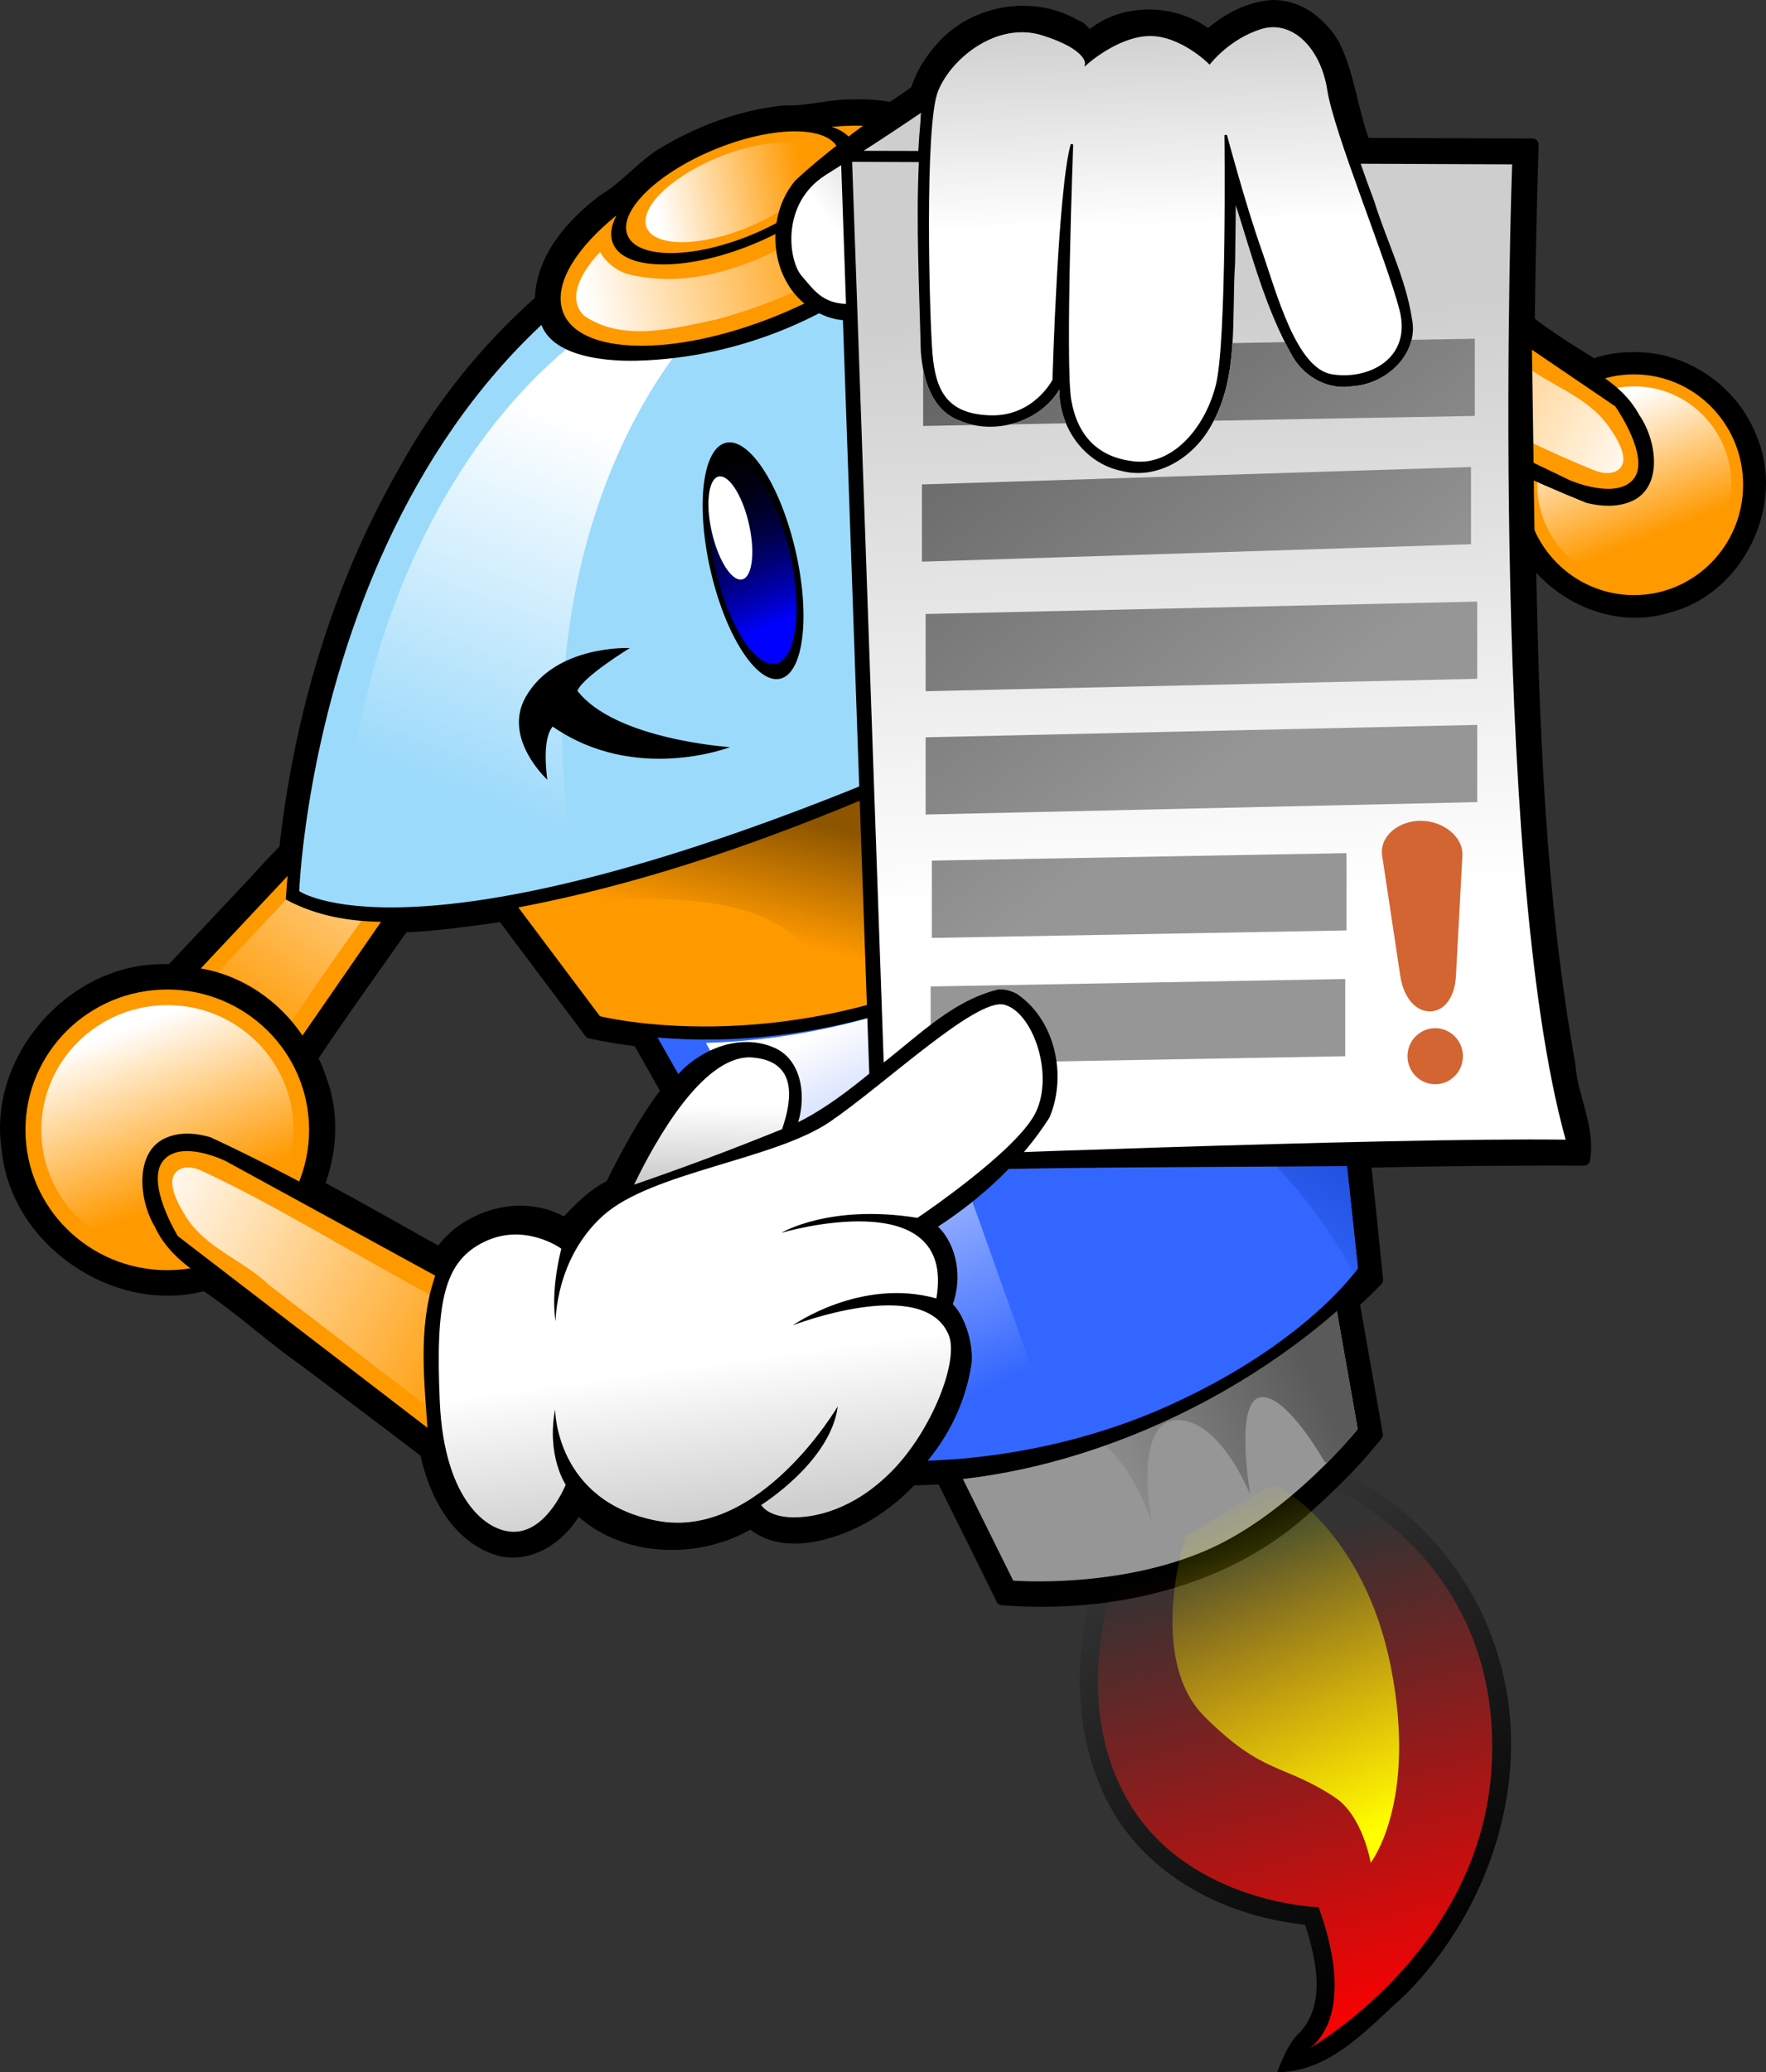 <?xml version="1.0" encoding="UTF-8" standalone="no"?>
<!-- Created with Inkscape (http://www.inkscape.org/) -->

<svg
   xmlns:dc="http://purl.org/dc/elements/1.1/"
   xmlns:cc="http://creativecommons.org/ns#"
   xmlns:rdf="http://www.w3.org/1999/02/22-rdf-syntax-ns#"
   xmlns:svg="http://www.w3.org/2000/svg"
   xmlns="http://www.w3.org/2000/svg"
   xmlns:xlink="http://www.w3.org/1999/xlink"
   xmlns:sodipodi="http://sodipodi.sourceforge.net/DTD/sodipodi-0.dtd"
   xmlns:inkscape="http://www.inkscape.org/namespaces/inkscape"
   width="716.36"
   height="840.235"
   id="svg4989"
   version="1.1"
   inkscape:version="0.48.4 r9939"
   sodipodi:docname="Nouveau document 5">
  <rect width="100%" height="100%" fill="#333333" stroke="none"/>
  <defs
     id="defs4991">
    <linearGradient
       inkscape:collect="always"
       xlink:href="#linearGradient3857"
       id="linearGradient4786"
       gradientUnits="userSpaceOnUse"
       x1="289.555"
       y1="526.778"
       x2="287.066"
       y2="466.307" />
    <linearGradient
       id="linearGradient3857">
      <stop
         style="stop-color:#0000ff;stop-opacity:1;"
         offset="0"
         id="stop3859" />
      <stop
         style="stop-color:#000000;stop-opacity:0;"
         offset="1"
         id="stop3861" />
    </linearGradient>
    <linearGradient
       inkscape:collect="always"
       xlink:href="#linearGradient4268"
       id="linearGradient4513"
       gradientUnits="userSpaceOnUse"
       x1="312.951"
       y1="647.022"
       x2="312.696"
       y2="675.95"
       gradientTransform="translate(-18.366,-106.714)" />
    <linearGradient
       id="linearGradient4268">
      <stop
         style="stop-color:#ffffff;stop-opacity:1;"
         offset="0"
         id="stop4270" />
      <stop
         style="stop-color:#cecece;stop-opacity:1;"
         offset="1"
         id="stop4272" />
    </linearGradient>
    <linearGradient
       inkscape:collect="always"
       xlink:href="#linearGradient4268"
       id="linearGradient4511"
       gradientUnits="userSpaceOnUse"
       x1="304.074"
       y1="752.355"
       x2="312.549"
       y2="815.212"
       gradientTransform="translate(-18.366,-106.714)" />
    <linearGradient
       id="linearGradient4807">
      <stop
         style="stop-color:#ffffff;stop-opacity:1;"
         offset="0"
         id="stop4809" />
      <stop
         style="stop-color:#cecece;stop-opacity:1;"
         offset="1"
         id="stop4811" />
    </linearGradient>
    <linearGradient
       inkscape:collect="always"
       xlink:href="#linearGradient4268"
       id="linearGradient4529"
       x1="534.862"
       y1="566.22"
       x2="524.284"
       y2="324.793"
       gradientUnits="userSpaceOnUse" />
    <linearGradient
       id="linearGradient4814">
      <stop
         style="stop-color:#ffffff;stop-opacity:1;"
         offset="0"
         id="stop4816" />
      <stop
         style="stop-color:#cecece;stop-opacity:1;"
         offset="1"
         id="stop4818" />
    </linearGradient>
    <linearGradient
       inkscape:collect="always"
       xlink:href="#linearGradient4268"
       id="linearGradient4424"
       x1="486.75"
       y1="293.968"
       x2="484.293"
       y2="211.111"
       gradientUnits="userSpaceOnUse" />
    <linearGradient
       id="linearGradient4821">
      <stop
         style="stop-color:#ffffff;stop-opacity:1;"
         offset="0"
         id="stop4823" />
      <stop
         style="stop-color:#cecece;stop-opacity:1;"
         offset="1"
         id="stop4825" />
    </linearGradient>
    <linearGradient
       inkscape:collect="always"
       xlink:href="#linearGradient4268"
       id="linearGradient4445"
       x1="356.926"
       y1="293.409"
       x2="385.601"
       y2="271.691"
       gradientUnits="userSpaceOnUse" />
    <linearGradient
       id="linearGradient4828">
      <stop
         style="stop-color:#ffffff;stop-opacity:1;"
         offset="0"
         id="stop4830" />
      <stop
         style="stop-color:#cecece;stop-opacity:1;"
         offset="1"
         id="stop4832" />
    </linearGradient>
    <linearGradient
       inkscape:collect="always"
       xlink:href="#linearGradient4011"
       id="linearGradient4564"
       gradientUnits="userSpaceOnUse"
       x1="535.395"
       y1="500.814"
       x2="388.909"
       y2="308.885" />
    <linearGradient
       id="linearGradient4011">
      <stop
         style="stop-color:#969696;stop-opacity:1;"
         offset="0"
         id="stop4013" />
      <stop
         style="stop-color:#5a5a5a;stop-opacity:1;"
         offset="1"
         id="stop4015" />
    </linearGradient>
    <linearGradient
       inkscape:collect="always"
       xlink:href="#linearGradient3785"
       id="linearGradient4696"
       gradientUnits="userSpaceOnUse"
       x1="532.612"
       y1="515.019"
       x2="462.277"
       y2="446.076" />
    <linearGradient
       id="linearGradient3785">
      <stop
         style="stop-color:#ff9900;stop-opacity:1;"
         offset="0"
         id="stop3787" />
      <stop
         style="stop-color:#ffffff;stop-opacity:1;"
         offset="1"
         id="stop3789" />
    </linearGradient>
    <linearGradient
       inkscape:collect="always"
       xlink:href="#linearGradient3785"
       id="linearGradient4686"
       gradientUnits="userSpaceOnUse"
       x1="475.323"
       y1="482.375"
       x2="457.716"
       y2="436.655" />
    <linearGradient
       id="linearGradient4843">
      <stop
         style="stop-color:#ff9900;stop-opacity:1;"
         offset="0"
         id="stop4845" />
      <stop
         style="stop-color:#ffffff;stop-opacity:1;"
         offset="1"
         id="stop4847" />
    </linearGradient>
    <linearGradient
       inkscape:collect="always"
       xlink:href="#linearGradient3785"
       id="linearGradient4772"
       gradientUnits="userSpaceOnUse"
       x1="365.113"
       y1="127.823"
       x2="313.374"
       y2="126.449" />
    <linearGradient
       id="linearGradient4850">
      <stop
         style="stop-color:#ff9900;stop-opacity:1;"
         offset="0"
         id="stop4852" />
      <stop
         style="stop-color:#ffffff;stop-opacity:1;"
         offset="1"
         id="stop4854" />
    </linearGradient>
    <linearGradient
       inkscape:collect="always"
       xlink:href="#linearGradient3785"
       id="linearGradient4774"
       gradientUnits="userSpaceOnUse"
       x1="356.41"
       y1="104.417"
       x2="288.221"
       y2="102.453" />
    <linearGradient
       id="linearGradient4857">
      <stop
         style="stop-color:#ff9900;stop-opacity:1;"
         offset="0"
         id="stop4859" />
      <stop
         style="stop-color:#ffffff;stop-opacity:1;"
         offset="1"
         id="stop4861" />
    </linearGradient>
    <linearGradient
       inkscape:collect="always"
       xlink:href="#linearGradient4159"
       id="linearGradient4754"
       gradientUnits="userSpaceOnUse"
       x1="377.173"
       y1="987.524"
       x2="372.083"
       y2="827.166" />
    <linearGradient
       inkscape:collect="always"
       id="linearGradient4159">
      <stop
         style="stop-color:#ff0000;stop-opacity:1;"
         offset="0"
         id="stop4161" />
      <stop
         style="stop-color:#ff0000;stop-opacity:0;"
         offset="1"
         id="stop4163" />
    </linearGradient>
    <linearGradient
       inkscape:collect="always"
       xlink:href="#linearGradient4183"
       id="linearGradient4756"
       gradientUnits="userSpaceOnUse"
       x1="397.666"
       y1="972.902"
       x2="366.45"
       y2="816.83" />
    <linearGradient
       inkscape:collect="always"
       id="linearGradient4183">
      <stop
         style="stop-color:#000000;stop-opacity:1;"
         offset="0"
         id="stop4185" />
      <stop
         style="stop-color:#000000;stop-opacity:0;"
         offset="1"
         id="stop4187" />
    </linearGradient>
    <linearGradient
       inkscape:collect="always"
       xlink:href="#linearGradient4167"
       id="linearGradient4758"
       gradientUnits="userSpaceOnUse"
       gradientTransform="matrix(1.086,0,0,1.086,-34.503,-70.382)"
       x1="402.372"
       y1="915.923"
       x2="384.408"
       y2="806.28" />
    <linearGradient
       inkscape:collect="always"
       id="linearGradient4167">
      <stop
         style="stop-color:#ffff00;stop-opacity:1;"
         offset="0"
         id="stop4169" />
      <stop
         style="stop-color:#ffff00;stop-opacity:0;"
         offset="1"
         id="stop4171" />
    </linearGradient>
    <linearGradient
       inkscape:collect="always"
       xlink:href="#linearGradient3946"
       id="linearGradient4734"
       gradientUnits="userSpaceOnUse"
       gradientTransform="translate(-804.916,-393.529)"
       x1="363.659"
       y1="474.676"
       x2="475.702"
       y2="435.28" />
    <linearGradient
       id="linearGradient3946">
      <stop
         style="stop-color:#9cdafb;stop-opacity:1;"
         offset="0"
         id="stop3948" />
      <stop
         style="stop-color:#1aa9f6;stop-opacity:1;"
         offset="1"
         id="stop3950" />
    </linearGradient>
    <linearGradient
       inkscape:collect="always"
       xlink:href="#linearGradient3966"
       id="linearGradient4736"
       gradientUnits="userSpaceOnUse"
       gradientTransform="translate(-804.916,-393.529)"
       x1="181.865"
       y1="532.227"
       x2="240.018"
       y2="436.263" />
    <linearGradient
       id="linearGradient3966">
      <stop
         style="stop-color:#9cdafb;stop-opacity:1;"
         offset="0"
         id="stop3968" />
      <stop
         style="stop-color:#ffffff;stop-opacity:1;"
         offset="1"
         id="stop3970" />
    </linearGradient>
    <linearGradient
       inkscape:collect="always"
       xlink:href="#linearGradient3933"
       id="linearGradient4738"
       gradientUnits="userSpaceOnUse"
       gradientTransform="translate(-1038.487,-402.101)"
       x1="375.051"
       y1="587.941"
       x2="385.19"
       y2="521.773" />
    <linearGradient
       id="linearGradient3933">
      <stop
         style="stop-color:#ff9900;stop-opacity:1;"
         offset="0"
         id="stop3935" />
      <stop
         style="stop-color:#8d5500;stop-opacity:1;"
         offset="1"
         id="stop3937" />
    </linearGradient>
    <linearGradient
       inkscape:collect="always"
       xlink:href="#linearGradient3914"
       id="linearGradient4740"
       gradientUnits="userSpaceOnUse"
       gradientTransform="matrix(0.989,0.148,-0.148,0.989,-918.403,-421.542)"
       x1="362.79"
       y1="690.608"
       x2="438.367"
       y2="604.745" />
    <linearGradient
       id="linearGradient3914">
      <stop
         style="stop-color:#3366ff;stop-opacity:1;"
         offset="0"
         id="stop3916" />
      <stop
         style="stop-color:#00279c;stop-opacity:1;"
         offset="1"
         id="stop3918" />
    </linearGradient>
    <linearGradient
       inkscape:collect="always"
       xlink:href="#linearGradient3991"
       id="linearGradient4742"
       gradientUnits="userSpaceOnUse"
       gradientTransform="matrix(0.989,0.148,-0.148,0.989,-918.403,-421.542)"
       x1="299.75"
       y1="756.41"
       x2="273.397"
       y2="644.981" />
    <linearGradient
       id="linearGradient3991">
      <stop
         style="stop-color:#3366ff;stop-opacity:1;"
         offset="0"
         id="stop3993" />
      <stop
         style="stop-color:#ffffff;stop-opacity:1;"
         offset="1"
         id="stop3995" />
    </linearGradient>
    <linearGradient
       inkscape:collect="always"
       xlink:href="#linearGradient4011"
       id="linearGradient4744"
       gradientUnits="userSpaceOnUse"
       gradientTransform="matrix(0.989,0.148,-0.148,0.989,-927.323,-384.858)"
       x1="343.071"
       y1="796.065"
       x2="419.027"
       y2="771.065" />
    <linearGradient
       id="linearGradient4896">
      <stop
         style="stop-color:#969696;stop-opacity:1;"
         offset="0"
         id="stop4898" />
      <stop
         style="stop-color:#5a5a5a;stop-opacity:1;"
         offset="1"
         id="stop4900" />
    </linearGradient>
    <linearGradient
       inkscape:collect="always"
       xlink:href="#linearGradient3785"
       id="linearGradient4676"
       gradientUnits="userSpaceOnUse"
       x1="532.612"
       y1="515.019"
       x2="462.277"
       y2="446.076" />
    <linearGradient
       id="linearGradient4903">
      <stop
         style="stop-color:#ff9900;stop-opacity:1;"
         offset="0"
         id="stop4905" />
      <stop
         style="stop-color:#ffffff;stop-opacity:1;"
         offset="1"
         id="stop4907" />
    </linearGradient>
    <linearGradient
       inkscape:collect="always"
       xlink:href="#linearGradient3785"
       id="linearGradient4666"
       gradientUnits="userSpaceOnUse"
       x1="475.323"
       y1="482.375"
       x2="457.716"
       y2="436.655" />
    <linearGradient
       id="linearGradient4910">
      <stop
         style="stop-color:#ff9900;stop-opacity:1;"
         offset="0"
         id="stop4912" />
      <stop
         style="stop-color:#ffffff;stop-opacity:1;"
         offset="1"
         id="stop4914" />
    </linearGradient>
    <linearGradient
       inkscape:collect="always"
       xlink:href="#linearGradient3785"
       id="linearGradient4656"
       gradientUnits="userSpaceOnUse"
       x1="532.612"
       y1="515.019"
       x2="462.277"
       y2="446.076" />
    <linearGradient
       id="linearGradient4917">
      <stop
         style="stop-color:#ff9900;stop-opacity:1;"
         offset="0"
         id="stop4919" />
      <stop
         style="stop-color:#ffffff;stop-opacity:1;"
         offset="1"
         id="stop4921" />
    </linearGradient>
    <linearGradient
       y2="446.076"
       x2="462.277"
       y1="515.019"
       x1="532.612"
       gradientUnits="userSpaceOnUse"
       id="linearGradient4987"
       xlink:href="#linearGradient3785"
       inkscape:collect="always" />
    <linearGradient
       inkscape:collect="always"
       xlink:href="#linearGradient3785"
       id="linearGradient5317"
       gradientUnits="userSpaceOnUse"
       x1="532.612"
       y1="515.019"
       x2="462.277"
       y2="446.076"
       gradientTransform="matrix(0.216,1.42,-1.615,0.223,816.72,-363.251)" />
    <linearGradient
       inkscape:collect="always"
       xlink:href="#linearGradient3785"
       id="linearGradient5325"
       gradientUnits="userSpaceOnUse"
       x1="532.612"
       y1="515.019"
       x2="462.277"
       y2="446.076"
       gradientTransform="matrix(1.549,-0.401,0.361,1.72,-809.222,-18.716)" />
    <linearGradient
       inkscape:collect="always"
       xlink:href="#linearGradient4011"
       id="linearGradient5330"
       gradientUnits="userSpaceOnUse"
       gradientTransform="matrix(1.276,-0.25,0.227,1.405,-169.957,-329.264)"
       x1="343.071"
       y1="796.065"
       x2="419.027"
       y2="771.065" />
    <linearGradient
       inkscape:collect="always"
       xlink:href="#linearGradient3991"
       id="linearGradient5335"
       gradientUnits="userSpaceOnUse"
       gradientTransform="matrix(1.275,-0.257,0.234,1.404,-173.791,-317.963)"
       x1="299.75"
       y1="756.41"
       x2="273.397"
       y2="644.981" />
    <linearGradient
       inkscape:collect="always"
       xlink:href="#linearGradient3914"
       id="linearGradient5338"
       gradientUnits="userSpaceOnUse"
       gradientTransform="matrix(1.275,-0.257,0.234,1.404,-173.791,-317.963)"
       x1="362.79"
       y1="690.608"
       x2="438.367"
       y2="604.745" />
    <linearGradient
       inkscape:collect="always"
       xlink:href="#linearGradient3933"
       id="linearGradient5343"
       gradientUnits="userSpaceOnUse"
       gradientTransform="matrix(1.2,-0.259,0.241,1.287,-149.496,-239.562)"
       x1="298.337"
       y1="620.243"
       x2="313.763"
       y2="585.514" />
    <linearGradient
       inkscape:collect="always"
       xlink:href="#linearGradient3966"
       id="linearGradient5348"
       gradientUnits="userSpaceOnUse"
       gradientTransform="matrix(1.269,-0.29,0.263,1.397,-183.8,-280.139)"
       x1="181.865"
       y1="532.227"
       x2="240.018"
       y2="436.263" />
    <linearGradient
       inkscape:collect="always"
       xlink:href="#linearGradient3946"
       id="linearGradient5351"
       gradientUnits="userSpaceOnUse"
       gradientTransform="matrix(1.269,-0.29,0.263,1.397,-183.8,-280.139)"
       x1="363.659"
       y1="474.676"
       x2="475.702"
       y2="435.28" />
    <linearGradient
       inkscape:collect="always"
       xlink:href="#linearGradient4167"
       id="linearGradient5356"
       gradientUnits="userSpaceOnUse"
       gradientTransform="matrix(1.302,-0.31,0.293,1.335,-226.638,-263.69)"
       x1="402.372"
       y1="915.923"
       x2="384.408"
       y2="806.28" />
    <linearGradient
       inkscape:collect="always"
       xlink:href="#linearGradient4183"
       id="linearGradient5359"
       gradientUnits="userSpaceOnUse"
       x1="397.666"
       y1="972.902"
       x2="366.45"
       y2="816.83"
       gradientTransform="matrix(1.199,-0.286,0.27,1.229,-166.267,-187.013)" />
    <linearGradient
       inkscape:collect="always"
       xlink:href="#linearGradient4159"
       id="linearGradient5362"
       gradientUnits="userSpaceOnUse"
       x1="377.173"
       y1="987.524"
       x2="372.083"
       y2="827.166"
       gradientTransform="matrix(1.199,-0.286,0.27,1.229,-166.267,-187.013)" />
    <linearGradient
       inkscape:collect="always"
       xlink:href="#linearGradient3785"
       id="linearGradient5365"
       gradientUnits="userSpaceOnUse"
       x1="356.41"
       y1="104.417"
       x2="288.221"
       y2="102.453"
       gradientTransform="matrix(1.511,-0.3,0.33,1.505,-224.65,144.704)" />
    <linearGradient
       inkscape:collect="always"
       xlink:href="#linearGradient3785"
       id="linearGradient5375"
       gradientUnits="userSpaceOnUse"
       x1="532.612"
       y1="515.019"
       x2="462.277"
       y2="446.076"
       gradientTransform="matrix(-1.565,0.428,-0.445,-1.655,1597.673,825.704)" />
    <linearGradient
       inkscape:collect="always"
       xlink:href="#linearGradient4011"
       id="linearGradient5382"
       gradientUnits="userSpaceOnUse"
       x1="535.395"
       y1="500.814"
       x2="388.909"
       y2="308.885"
       gradientTransform="translate(-11.978,-110.511)" />
    <linearGradient
       inkscape:collect="always"
       xlink:href="#linearGradient4268"
       id="linearGradient5385"
       gradientUnits="userSpaceOnUse"
       x1="356.926"
       y1="293.409"
       x2="385.601"
       y2="271.691"
       gradientTransform="translate(-11.978,-110.511)" />
    <linearGradient
       inkscape:collect="always"
       xlink:href="#linearGradient4268"
       id="linearGradient5388"
       gradientUnits="userSpaceOnUse"
       x1="486.75"
       y1="293.968"
       x2="484.293"
       y2="211.111"
       gradientTransform="translate(-11.978,-110.511)" />
    <linearGradient
       inkscape:collect="always"
       xlink:href="#linearGradient4268"
       id="linearGradient5391"
       gradientUnits="userSpaceOnUse"
       x1="534.862"
       y1="566.22"
       x2="524.284"
       y2="324.793"
       gradientTransform="translate(-11.978,-110.511)" />
    <linearGradient
       inkscape:collect="always"
       xlink:href="#linearGradient3785"
       id="linearGradient5501"
       gradientUnits="userSpaceOnUse"
       gradientTransform="matrix(0.216,1.42,-1.615,0.223,816.72,-363.251)"
       x1="532.612"
       y1="515.019"
       x2="462.277"
       y2="446.076" />
    <linearGradient
       inkscape:collect="always"
       xlink:href="#linearGradient3785"
       id="linearGradient5505"
       gradientUnits="userSpaceOnUse"
       gradientTransform="matrix(0.216,1.42,-1.615,0.223,816.72,-363.251)"
       x1="532.612"
       y1="515.019"
       x2="462.277"
       y2="446.076" />
    <linearGradient
       inkscape:collect="always"
       xlink:href="#linearGradient3785"
       id="linearGradient5511"
       gradientUnits="userSpaceOnUse"
       x1="475.323"
       y1="482.375"
       x2="457.716"
       y2="436.655" />
    <linearGradient
       inkscape:collect="always"
       xlink:href="#linearGradient3785"
       id="linearGradient5515"
       gradientUnits="userSpaceOnUse"
       x1="475.323"
       y1="482.375"
       x2="457.716"
       y2="436.655"
       gradientTransform="matrix(1.495,0,0,1.479,-631.145,-134.868)" />
    <linearGradient
       inkscape:collect="always"
       xlink:href="#linearGradient3785"
       id="linearGradient5521"
       gradientUnits="userSpaceOnUse"
       gradientTransform="matrix(1.549,-0.401,0.361,1.72,-809.222,-18.716)"
       x1="532.612"
       y1="515.019"
       x2="462.277"
       y2="446.076" />
    <linearGradient
       inkscape:collect="always"
       xlink:href="#linearGradient3785"
       id="linearGradient5525"
       gradientUnits="userSpaceOnUse"
       gradientTransform="matrix(1.549,-0.401,0.361,1.72,-809.222,-18.716)"
       x1="532.612"
       y1="515.019"
       x2="462.277"
       y2="446.076" />
    <linearGradient
       inkscape:collect="always"
       xlink:href="#linearGradient4011"
       id="linearGradient5531"
       gradientUnits="userSpaceOnUse"
       gradientTransform="matrix(1.276,-0.25,0.227,1.405,-169.957,-329.264)"
       x1="343.071"
       y1="796.065"
       x2="419.027"
       y2="771.065" />
    <linearGradient
       inkscape:collect="always"
       xlink:href="#linearGradient4011"
       id="linearGradient5535"
       gradientUnits="userSpaceOnUse"
       gradientTransform="matrix(1.276,-0.25,0.227,1.405,-169.957,-329.264)"
       x1="343.071"
       y1="796.065"
       x2="419.027"
       y2="771.065" />
    <linearGradient
       inkscape:collect="always"
       xlink:href="#linearGradient3914"
       id="linearGradient5541"
       gradientUnits="userSpaceOnUse"
       gradientTransform="matrix(1.275,-0.257,0.234,1.404,-173.791,-317.963)"
       x1="362.79"
       y1="690.608"
       x2="438.367"
       y2="604.745" />
    <linearGradient
       inkscape:collect="always"
       xlink:href="#linearGradient3914"
       id="linearGradient5545"
       gradientUnits="userSpaceOnUse"
       gradientTransform="matrix(1.275,-0.257,0.234,1.404,-173.791,-317.963)"
       x1="362.79"
       y1="690.608"
       x2="438.367"
       y2="604.745" />
    <linearGradient
       inkscape:collect="always"
       xlink:href="#linearGradient3991"
       id="linearGradient5547"
       gradientUnits="userSpaceOnUse"
       gradientTransform="matrix(1.275,-0.257,0.234,1.404,-173.791,-317.963)"
       x1="299.75"
       y1="756.41"
       x2="273.397"
       y2="644.981" />
    <linearGradient
       inkscape:collect="always"
       xlink:href="#linearGradient3991"
       id="linearGradient5551"
       gradientUnits="userSpaceOnUse"
       gradientTransform="matrix(1.275,-0.257,0.234,1.404,-173.791,-317.963)"
       x1="299.75"
       y1="756.41"
       x2="273.397"
       y2="644.981" />
    <linearGradient
       inkscape:collect="always"
       xlink:href="#linearGradient3933"
       id="linearGradient5557"
       gradientUnits="userSpaceOnUse"
       gradientTransform="matrix(1.2,-0.259,0.241,1.287,-149.496,-239.562)"
       x1="375.051"
       y1="587.941"
       x2="385.19"
       y2="521.773" />
    <linearGradient
       inkscape:collect="always"
       xlink:href="#linearGradient3933"
       id="linearGradient5561"
       gradientUnits="userSpaceOnUse"
       gradientTransform="matrix(1.2,-0.259,0.241,1.287,-149.496,-239.562)"
       x1="375.051"
       y1="587.941"
       x2="385.19"
       y2="521.773" />
    <linearGradient
       inkscape:collect="always"
       xlink:href="#linearGradient3946"
       id="linearGradient5567"
       gradientUnits="userSpaceOnUse"
       gradientTransform="matrix(1.269,-0.29,0.263,1.397,-183.8,-280.139)"
       x1="363.659"
       y1="474.676"
       x2="475.702"
       y2="435.28" />
    <linearGradient
       inkscape:collect="always"
       xlink:href="#linearGradient3946"
       id="linearGradient5571"
       gradientUnits="userSpaceOnUse"
       gradientTransform="matrix(1.269,-0.29,0.263,1.397,-183.8,-280.139)"
       x1="363.659"
       y1="474.676"
       x2="475.702"
       y2="435.28" />
    <linearGradient
       inkscape:collect="always"
       xlink:href="#linearGradient3966"
       id="linearGradient5573"
       gradientUnits="userSpaceOnUse"
       gradientTransform="matrix(1.269,-0.29,0.263,1.397,-183.8,-280.139)"
       x1="181.865"
       y1="532.227"
       x2="240.018"
       y2="436.263" />
    <linearGradient
       inkscape:collect="always"
       xlink:href="#linearGradient3966"
       id="linearGradient5577"
       gradientUnits="userSpaceOnUse"
       gradientTransform="matrix(1.269,-0.29,0.263,1.397,-183.8,-280.139)"
       x1="181.865"
       y1="532.227"
       x2="240.018"
       y2="436.263" />
    <linearGradient
       inkscape:collect="always"
       xlink:href="#linearGradient3785"
       id="linearGradient5585"
       gradientUnits="userSpaceOnUse"
       x1="365.113"
       y1="127.823"
       x2="313.374"
       y2="126.449" />
    <linearGradient
       inkscape:collect="always"
       xlink:href="#linearGradient3785"
       id="linearGradient5589"
       gradientUnits="userSpaceOnUse"
       x1="365.113"
       y1="127.823"
       x2="313.374"
       y2="126.449"
       gradientTransform="matrix(1.114,-0.417,0.262,1.196,-107.604,159.635)" />
    <linearGradient
       inkscape:collect="always"
       xlink:href="#linearGradient3785"
       id="linearGradient5591"
       gradientUnits="userSpaceOnUse"
       gradientTransform="matrix(1.511,-0.3,0.33,1.505,-224.65,144.704)"
       x1="356.41"
       y1="104.417"
       x2="288.221"
       y2="102.453" />
    <linearGradient
       inkscape:collect="always"
       xlink:href="#linearGradient3785"
       id="linearGradient5595"
       gradientUnits="userSpaceOnUse"
       gradientTransform="matrix(1.511,-0.3,0.33,1.505,-224.65,144.704)"
       x1="356.41"
       y1="104.417"
       x2="288.221"
       y2="102.453" />
    <linearGradient
       inkscape:collect="always"
       xlink:href="#linearGradient3785"
       id="linearGradient5601"
       gradientUnits="userSpaceOnUse"
       x1="475.323"
       y1="482.375"
       x2="457.716"
       y2="436.655" />
    <linearGradient
       inkscape:collect="always"
       xlink:href="#linearGradient3785"
       id="linearGradient5605"
       gradientUnits="userSpaceOnUse"
       x1="475.323"
       y1="482.375"
       x2="457.716"
       y2="436.655"
       gradientTransform="matrix(1.151,0,0,1.163,126.461,-250.241)" />
    <linearGradient
       inkscape:collect="always"
       xlink:href="#linearGradient3785"
       id="linearGradient5611"
       gradientUnits="userSpaceOnUse"
       gradientTransform="matrix(-1.565,0.428,-0.445,-1.655,1597.673,825.704)"
       x1="532.612"
       y1="515.019"
       x2="462.277"
       y2="446.076" />
    <linearGradient
       inkscape:collect="always"
       xlink:href="#linearGradient3785"
       id="linearGradient5615"
       gradientUnits="userSpaceOnUse"
       gradientTransform="matrix(-1.565,0.428,-0.445,-1.655,1597.673,825.704)"
       x1="532.612"
       y1="515.019"
       x2="462.277"
       y2="446.076" />
    <linearGradient
       inkscape:collect="always"
       xlink:href="#linearGradient4268"
       id="linearGradient5619"
       gradientUnits="userSpaceOnUse"
       gradientTransform="translate(-11.978,-110.511)"
       x1="534.862"
       y1="566.22"
       x2="524.284"
       y2="324.793" />
    <linearGradient
       inkscape:collect="always"
       xlink:href="#linearGradient4268"
       id="linearGradient5623"
       gradientUnits="userSpaceOnUse"
       gradientTransform="translate(-11.978,-110.511)"
       x1="534.862"
       y1="566.22"
       x2="524.284"
       y2="324.793" />
    <linearGradient
       inkscape:collect="always"
       xlink:href="#linearGradient4268"
       id="linearGradient5625"
       gradientUnits="userSpaceOnUse"
       gradientTransform="translate(-11.978,-110.511)"
       x1="486.75"
       y1="293.968"
       x2="484.293"
       y2="211.111" />
    <linearGradient
       inkscape:collect="always"
       xlink:href="#linearGradient4268"
       id="linearGradient5629"
       gradientUnits="userSpaceOnUse"
       gradientTransform="translate(-11.978,-110.511)"
       x1="486.75"
       y1="293.968"
       x2="484.293"
       y2="211.111" />
    <linearGradient
       inkscape:collect="always"
       xlink:href="#linearGradient4268"
       id="linearGradient5631"
       gradientUnits="userSpaceOnUse"
       gradientTransform="translate(-11.978,-110.511)"
       x1="356.926"
       y1="293.409"
       x2="385.601"
       y2="271.691" />
    <linearGradient
       inkscape:collect="always"
       xlink:href="#linearGradient4268"
       id="linearGradient5635"
       gradientUnits="userSpaceOnUse"
       gradientTransform="translate(-11.978,-110.511)"
       x1="356.926"
       y1="293.409"
       x2="385.601"
       y2="271.691" />
    <linearGradient
       inkscape:collect="always"
       xlink:href="#linearGradient4011"
       id="linearGradient5637"
       gradientUnits="userSpaceOnUse"
       gradientTransform="translate(-11.978,-110.511)"
       x1="535.395"
       y1="500.814"
       x2="388.909"
       y2="308.885" />
    <linearGradient
       inkscape:collect="always"
       xlink:href="#linearGradient4011"
       id="linearGradient5641"
       gradientUnits="userSpaceOnUse"
       gradientTransform="translate(-11.978,-110.511)"
       x1="535.395"
       y1="500.814"
       x2="388.909"
       y2="308.885" />
    <linearGradient
       inkscape:collect="always"
       xlink:href="#linearGradient4268"
       id="linearGradient5649"
       gradientUnits="userSpaceOnUse"
       gradientTransform="translate(-18.366,-106.714)"
       x1="304.074"
       y1="752.355"
       x2="312.549"
       y2="815.212" />
    <linearGradient
       inkscape:collect="always"
       xlink:href="#linearGradient4268"
       id="linearGradient5653"
       gradientUnits="userSpaceOnUse"
       gradientTransform="translate(-18.366,-106.714)"
       x1="304.074"
       y1="752.355"
       x2="312.549"
       y2="815.212" />
    <linearGradient
       inkscape:collect="always"
       xlink:href="#linearGradient4268"
       id="linearGradient5655"
       gradientUnits="userSpaceOnUse"
       gradientTransform="translate(-18.366,-106.714)"
       x1="312.951"
       y1="647.022"
       x2="312.696"
       y2="675.95" />
    <linearGradient
       inkscape:collect="always"
       xlink:href="#linearGradient4268"
       id="linearGradient5659"
       gradientUnits="userSpaceOnUse"
       gradientTransform="translate(-18.366,-106.714)"
       x1="312.951"
       y1="647.022"
       x2="312.696"
       y2="675.95" />
    <linearGradient
       inkscape:collect="always"
       xlink:href="#linearGradient3857"
       id="linearGradient5665"
       gradientUnits="userSpaceOnUse"
       x1="289.555"
       y1="526.778"
       x2="287.066"
       y2="466.307" />
    <linearGradient
       inkscape:collect="always"
       xlink:href="#linearGradient3857"
       id="linearGradient5669"
       gradientUnits="userSpaceOnUse"
       x1="289.555"
       y1="526.778"
       x2="287.066"
       y2="466.307"
       gradientTransform="matrix(0.853,-0.285,0.301,1.239,-84.21,-224.506)" />
    <linearGradient
       inkscape:collect="always"
       xlink:href="#linearGradient3785"
       id="linearGradient6182"
       gradientUnits="userSpaceOnUse"
       x1="475.323"
       y1="482.375"
       x2="457.716"
       y2="436.655" />
    <linearGradient
       inkscape:collect="always"
       xlink:href="#linearGradient3785"
       id="linearGradient6184"
       gradientUnits="userSpaceOnUse"
       x1="365.113"
       y1="127.823"
       x2="313.374"
       y2="126.449" />
    <linearGradient
       inkscape:collect="always"
       xlink:href="#linearGradient3785"
       id="linearGradient6186"
       gradientUnits="userSpaceOnUse"
       x1="475.323"
       y1="482.375"
       x2="457.716"
       y2="436.655" />
    <linearGradient
       inkscape:collect="always"
       xlink:href="#linearGradient3857"
       id="linearGradient6188"
       gradientUnits="userSpaceOnUse"
       x1="289.555"
       y1="526.778"
       x2="287.066"
       y2="466.307" />
  </defs>
  <sodipodi:namedview
     id="base"
     pagecolor="#ffffff"
     bordercolor="#666666"
     borderopacity="1.0"
     inkscape:pageopacity="0.0"
     inkscape:pageshadow="2"
     inkscape:zoom="0.98994949"
     inkscape:cx="450.51804"
     inkscape:cy="427.596"
     inkscape:document-units="px"
     inkscape:current-layer="layer1"
     showgrid="false"
     fit-margin-top="0"
     fit-margin-left="0"
     fit-margin-right="0"
     fit-margin-bottom="0"
     inkscape:window-width="1871"
     inkscape:window-height="1056"
     inkscape:window-x="49"
     inkscape:window-y="24"
     inkscape:window-maximized="1" />
  <g
     inkscape:label="Calque 1"
     inkscape:groupmode="layer"
     id="layer1"
     transform="translate(-7.517,-91.841)">
    <path
       style="fill:#000000;fill-opacity:1;stroke:#000000;stroke-width:5;stroke-linejoin:round;stroke-miterlimit:4;stroke-dasharray:none"
       d="m 524.625,94.344 c -0.673,-0.012 -1.348,0.012 -2.031,0.062 -9.349,0.953 -18.028,5.787 -24.875,12 C 484.376,95.877 463.885,95.158 450.562,106 c -2.583,1.37 -3.914,-3.209 -6.469,-3.5 -17.95,-10.808 -42.954,-6.106 -55.844,10.25 -3.984,4.627 -7.14,10.023 -8.875,15.875 -3.343,2.524 -6.825,4.883 -10.375,7.156 -5.195,-1.017 -10.582,-1.296 -15.688,-1.125 -9.398,-0.173 -18.197,2.917 -27.531,2.375 -18.063,1.91 -35.622,8.572 -50.969,18.156 -7.899,5.441 -13.955,12.846 -22.281,17.812 -12.977,9.702 -25.442,23.85 -25.562,40.75 -22.301,19.71 -41.203,43.305 -55.531,69.5 -26.816,46.763 -42.214,99.446 -48.188,152.969 -4.277,4.426 -8.531,8.866 -12.625,13.469 -11.128,11.88 -22.317,23.706 -33.469,35.562 -1.173,-0.02 -2.354,-0.018 -3.531,0.031 -36.845,-0.211 -68.785,36.298 -62.906,72.781 3.59,36.831 43.775,64.3 79.5,54.75 0.147,-0.028 0.291,-0.065 0.438,-0.094 14.288,9.444 26.802,21.21 40.875,31.031 16.272,12.297 32.618,24.507 48.812,36.906 3.53,16.918 12.816,34.989 30.5,39.781 12.956,2.736 25.146,-6.484 30.781,-17.531 18.242,18.263 49.205,19.084 70.562,6.125 10.891,9.849 27.509,6.278 39.625,1 9.709,-4.326 18.249,-10.677 25.406,-18.375 4.183,-0.064 8.361,-0.229 12.531,-0.5 8.116,16.36 16.279,32.693 24.312,49.094 44.37,3.462 92.002,-7.27 124.875,-38.5 9.726,-8.724 18.905,-17.928 27.031,-28.188 -3.151,-17.831 -6.316,-35.664 -9.438,-53.5 3.261,-2.993 6.434,-6.077 9.531,-9.25 -1.604,-16.005 -3.257,-32.003 -4.938,-48 29.633,-0.608 59.261,-0.948 88.906,-0.812 2.229,-13.25 -5.147,-25.469 -5.969,-38.438 -12.171,-68.195 -14.802,-137.607 -16,-206.906 11.952,17.747 35.365,27.806 56.438,21.062 28.26,-7.389 44.866,-41.991 33,-68.75 -7.615,-19.194 -27.67,-32.715 -48.469,-31.812 -5.288,-0.016 -10.404,0.953 -15.219,2.688 -8.838,-5.527 -17.8,-10.947 -26.031,-17.406 -0.062,-0.042 -0.125,-0.083 -0.188,-0.125 0.281,-23.946 0.802,-47.877 1.562,-71.812 -22.729,-0.068 -45.458,-0.161 -68.188,-0.25 -5.121,-12.996 -6.25,-27.623 -12.469,-40.125 -4.908,-8.542 -13.776,-15.597 -23.875,-15.781 z m -313.281,368.625 c 11.883,15.835 23.756,31.679 35.656,47.5 6.481,1.39 12.998,2.459 19.531,3.25 3.896,6.865 7.792,13.729 11.688,20.594 -9.115,11.766 -16.164,25.093 -22.781,38.312 -7.406,3.57 -13.516,10.06 -18.75,15.594 -16.587,-10.33 -40.153,-3.759 -50.688,11.938 -16.476,-9.214 -32.904,-18.578 -49.531,-27.5 5.427,-13.784 6.319,-29.26 0.938,-43.438 -0.959,-2.919 -2.148,-5.726 -3.531,-8.438 11.96,-17.998 24.683,-35.563 37.125,-53.312 12.152,-0.484 24.366,-2.2 36.062,-3.75 1.428,-0.242 2.856,-0.496 4.281,-0.75 z"
       id="path5401"
       inkscape:connector-curvature="0" />
    <path
       style="fill:#000000;fill-opacity:1;stroke:none"
       d="m 204.608,400.035 c -3.204,-12.797 -22.091,-12.42 -32.822,-7.117 -16.537,6.102 -23.268,22.186 -35.746,32.616 -19.539,20.822 -38.991,41.583 -58.581,62.267 3.214,17.281 5.41,39.238 24.707,48.379 8.639,3.917 22.231,1.214 24.401,-8.304 25.032,-37.684 53.202,-73.957 76.252,-112.461 2.024,-4.919 3.129,-10.259 1.788,-15.38 z"
       id="path4650"
       inkscape:connector-curvature="0" />
    <path
       style="fill:#ff9900;fill-opacity:1;stroke:none"
       d="m 193.33,420.428 -76.832,111.105 c 0,0 -12.957,3.801 -21.265,-8.417 C 86.924,510.897 84.298,489.474 84.298,489.474 l 82.994,-88.338 c 0,0 21.086,-10.598 28.606,-3.58 7.519,7.018 -2.567,22.872 -2.567,22.872 z"
       id="path4652"
       inkscape:connector-curvature="0" />
    <path
       style="fill:url(#linearGradient5317);fill-opacity:1;stroke:none"
       d="m 191.862,402.971 c -2.962,-5.602 -13.179,-0.702 -17.497,1.507 -12.824,6.562 -18.548,19.944 -29.071,28.955 -18.032,19.213 -36.063,38.425 -54.095,57.638 3.063,12.215 7.37,28.65 21.822,34.551 30.591,-48.518 58.316,-81.872 77.688,-114.291 1.472,-2.464 2.511,-5.792 1.153,-8.36 z"
       id="path4654"
       inkscape:connector-curvature="0"
       sodipodi:nodetypes="sscccss" />
    <path
       inkscape:connector-curvature="0"
       id="path4660"
       d="m 76.13,483.808 c -36.258,0.859 -69.734,40.153 -63.148,75.584 4.349,34.909 42.27,60.445 76.78,51.471 34.911,-6.874 60.334,-48.642 48.67,-82.044 -8.22,-26.696 -33.923,-46.691 -62.302,-45.01 z"
       style="fill:#000000;fill-opacity:1;stroke:none"
       sodipodi:nodetypes="ccccc" />
    <path
       transform="matrix(1.681,0,0,1.663,-719.11,-220.108)"
       d="m 506.844,463.064 c 0,18.899 -15.32,34.219 -34.219,34.219 -18.899,0 -34.219,-15.32 -34.219,-34.219 0,-18.899 15.32,-34.219 34.219,-34.219 18.899,0 34.219,15.32 34.219,34.219 z"
       sodipodi:ry="34.218918"
       sodipodi:rx="34.218918"
       sodipodi:cy="463.06445"
       sodipodi:cx="472.62512"
       id="path4662"
       style="fill:#ff9900;fill-opacity:1;stroke:none"
       sodipodi:type="arc" />
    <path
       sodipodi:type="arc"
       style="fill:url(#linearGradient6182);fill-opacity:1;stroke:none"
       id="path4664"
       sodipodi:cx="472.62512"
       sodipodi:cy="463.06445"
       sodipodi:rx="34.218918"
       sodipodi:ry="34.218918"
       d="m 506.844,463.064 c 0,18.899 -15.32,34.219 -34.219,34.219 -18.899,0 -34.219,-15.32 -34.219,-34.219 0,-18.899 15.32,-34.219 34.219,-34.219 18.899,0 34.219,15.32 34.219,34.219 z"
       transform="matrix(1.495,0,0,1.479,-631.145,-134.868)" />
    <path
       sodipodi:nodetypes="cccccccc"
       style="fill:#000000;fill-opacity:1;stroke:none"
       d="m 75.764,552.832 c -13.871,4.979 -12.102,25.357 -5.488,36.333 7.91,17.16 26.117,22.535 38.504,34.792 24.346,18.663 59.69,44.919 83.886,63.653 18.812,-5.521 31.778,-18.172 40.467,-40.12 3.697,-9.805 -0.257,-24.183 -10.901,-25.402 -43.32,-22.608 -85.311,-48.775 -129.393,-69.142 -5.566,-1.606 -11.53,-2.169 -17.076,-0.114 z"
       id="path4670"
       inkscape:connector-curvature="0" />
    <path
       style="fill:#ff9900;fill-opacity:1;stroke:none"
       d="m 99.045,562.613 127.94,69.93 c 0,0 5.118,13.56 -7.75,23.991 -12.868,10.43 -36.286,15.806 -36.286,15.806 L 79.653,593.052 c 0,0 -13.19,-21.547 -5.996,-30.508 7.194,-8.961 25.387,0.069 25.387,0.069 z"
       id="path4672"
       inkscape:connector-curvature="0" />
    <path
       style="fill:url(#linearGradient5325);fill-opacity:1;stroke:none"
       d="m 79.913,566.266 c -5.961,3.866 0.172,14.334 2.916,18.741 8.15,13.09 23.308,17.695 33.991,28.008 22.464,17.224 44.928,34.448 67.392,51.672 13.241,-4.758 31.042,-11.36 36.507,-27.685 -55.657,-27.337 -94.399,-53.368 -131.512,-70.479 -2.82,-1.3 -6.562,-2.03 -9.295,-0.258 z"
       id="path4674"
       inkscape:connector-curvature="0"
       sodipodi:nodetypes="sscccss" />
    <path
       inkscape:connector-curvature="0"
       id="path4728"
       d="m 548.71,609.304 c -45.167,43.083 -105.052,64.53 -164.327,66.538 10.322,20.816 20.662,41.622 30.955,62.455 43.54,3.047 90.319,-6.934 123.789,-39.483 8.933,-7.929 17.124,-16.393 24.722,-25.81 -3.955,-22.24 -7.904,-44.48 -11.753,-66.742 -1.129,1.014 -2.258,2.028 -3.387,3.042 z"
       style="fill:#000000;fill-opacity:1;stroke:none" />
    <path
       style="fill:#969696;fill-opacity:1;stroke:none"
       d="m 548.628,616.756 c -43.246,39.881 -99.432,60.835 -155.731,64.306 l 25.621,51.686 c 0,0 42.603,3.462 79.013,-12.583 33.477,-14.753 60.737,-48.857 60.737,-48.857 z"
       id="path4730"
       inkscape:connector-curvature="0"
       sodipodi:nodetypes="cccscc" />
    <path
       style="fill:url(#linearGradient5330);fill-opacity:1;stroke:none"
       d="m 548.628,616.756 c -29.503,27.207 -65.022,45.594 -102.497,55.642 3.017,1.152 5.644,2.442 7.671,3.933 13.34,9.811 20.751,32.172 20.751,32.172 0,0 -7.497,-40.457 10.308,-40.84 17.805,-0.383 29.843,30.39 29.843,30.39 0,0 -6.555,-37.536 3.927,-39.589 10.482,-2.054 26.361,26.407 26.361,26.407 l 1.117,-0.219 c 7.6,-7.684 12.16,-13.345 12.16,-13.345 l -9.64,-54.552 z"
       id="path4732"
       inkscape:connector-curvature="0" />
    <path
       inkscape:connector-curvature="0"
       id="path4718"
       d="m 535.829,385.309 c -45.469,42.146 -97.083,76.844 -152.914,99.863 -38.71,14.773 -79.935,21.114 -120.677,16.962 35.491,62.493 70.453,128.196 105.878,190.734 67.871,1.929 145.64,-31.531 195.852,-82.8 -5.085,-52.351 -17.478,-163.265 -24.45,-228.177 -1.23,1.139 -2.46,2.278 -3.69,3.417 z"
       style="fill:#000000;fill-opacity:1;stroke:none"
       sodipodi:nodetypes="ccccccc" />
    <path
       style="fill:#3366ff;fill-opacity:1;stroke:none"
       d="m 535.499,393.129 c -30.128,27.992 -63.483,51.607 -98.476,71.645 -49.967,30.462 -107.91,47.564 -165.047,43.772 l 99.668,175.531 c 0,0 53.127,3.205 109.482,-22.088 56.355,-25.293 77.215,-55.885 77.215,-55.885 L 535.499,393.129 z"
       id="path4720"
       inkscape:connector-curvature="0" />
    <path
       style="fill:url(#linearGradient5338);fill-opacity:1;stroke:none"
       d="m 535.499,393.129 c -30.128,27.992 -63.483,51.607 -98.476,71.645 -17.944,10.94 -36.934,20.129 -56.529,27.273 76.287,10.136 141.748,53.033 176.259,116.145 1.024,-1.298 1.588,-2.089 1.588,-2.089 L 535.499,393.129 z"
       id="path4722"
       inkscape:connector-curvature="0" />
    <path
       style="fill:url(#linearGradient5335);fill-opacity:1;stroke:none"
       d="m 293.876,514.691 87.394,163.635 c 17.944,-0.419 35.973,-2.666 53.638,-6.786 L 373.889,500.362 c -25.922,8.586 -52.939,13.629 -80.013,14.329 z"
       id="path4724"
       inkscape:connector-curvature="0" />
    <path
       inkscape:connector-curvature="0"
       id="path4710"
       d="m 533.838,295.372 c -87.263,74.691 -194.152,117.952 -302.666,142.411 -10.747,2.185 -21.608,3.634 -32.469,4.987 16.495,21.962 32.906,43.979 49.454,65.895 65.569,13.791 134.482,-3.691 191.574,-39.206 37.111,-21.649 72.148,-47.607 102.98,-78.603 -1.762,-32.859 -3.503,-65.721 -5.161,-98.586 -1.237,1.034 -2.474,2.068 -3.711,3.102 z"
       style="fill:#000000;fill-opacity:1;stroke:none" />
    <path
       style="fill:#ff9900;fill-opacity:1;stroke:none"
       d="m 533.175,302.579 c -69.795,59.411 -153.942,98.263 -239.343,124.452 -28.051,8.012 -56.758,16.307 -85.764,19.823 l 42.799,57.033 c 0,0 72.178,18.278 154.241,-21.731 82.063,-40.01 132.603,-93.495 132.603,-93.495 l -4.536,-86.081 z"
       id="path4712"
       inkscape:connector-curvature="0" />
    <path
       style="fill:url(#linearGradient5343);fill-opacity:1;stroke:none"
       d="m 533.175,302.579 c -69.795,59.411 -153.942,98.263 -239.343,124.452 -10.653,3.043 -21.409,6.108 -32.232,8.956 -2.064,1.518 -39.462,22.322 -41.558,23.887 136.83,-16.946 102.072,32.5 149.797,36.564 z"
       id="path4714"
       inkscape:connector-curvature="0"
       sodipodi:nodetypes="cccccc" />
    <path
       inkscape:connector-curvature="0"
       id="path4700"
       d="m 337.555,158.943 c -63.23,14.453 -121.885,54.842 -157.757,114.21 -33.785,53.846 -52.045,118.28 -56.352,183.407 24.829,13.416 53.598,8.854 80.126,5.693 67.316,-10.765 132.038,-35.429 194.605,-64.081 75.241,-36.435 147.173,-85.795 201.332,-154.433 7.414,-6.109 5.388,-11.555 -1.542,-16.185 -70.299,-66.823 -170.071,-92.479 -260.411,-68.61 z"
       style="fill:#000000;fill-opacity:1;stroke:none" />
    <path
       inkscape:connector-curvature="0"
       id="path4702"
       d="m 128.897,453.166 c 0,0 7.724,-218.804 181.786,-280.179 174.062,-61.376 287.966,62.731 287.966,62.731 0,0 -70.986,106.83 -248.626,177.452 -177.641,70.622 -221.126,39.996 -221.126,39.996 z"
       style="fill:#9cdafb;fill-opacity:1;stroke:none" />
    <path
       inkscape:connector-curvature="0"
       id="path4704"
       d="m 342.595,163.579 c -10.396,2.463 -21.025,5.55 -31.904,9.386 -1.861,0.656 -3.708,1.346 -5.531,2.038 82.785,8.289 149.371,58.124 163.096,130.935 2.892,15.344 3.251,30.792 1.352,46.013 90.748,-58.595 129.043,-116.211 129.043,-116.211 0,0 -100.119,-109.098 -256.056,-72.161 z"
       style="fill:url(#linearGradient5351);fill-opacity:1;stroke:none" />
    <path
       inkscape:connector-curvature="0"
       id="path4706"
       d="m 296.779,202.743 c -84.416,19.291 -150.222,129.976 -149.874,249.733 26.673,4.73 54.333,-1.277 80.881,-6.322 4.281,-0.975 8.568,-1.97 12.833,-3.024 -0.708,-3.832 -1.335,-7.718 -1.904,-11.635 -14.002,-96.527 19.429,-188.698 77.976,-231.527 -6.54,0.316 -13.187,1.237 -19.912,2.774 z"
       style="fill:url(#linearGradient5348);fill-opacity:1;stroke:none" />
    <path
       sodipodi:nodetypes="sccssccs"
       inkscape:connector-curvature="0"
       id="path4748"
       d="m 462.911,818.123 c 23.048,45.478 79.487,47.064 79.487,47.064 17.127,47.542 -5.103,58.065 -5.103,58.065 0,0 71.317,-39.531 75.329,-115.632 4.012,-76.101 -52.676,-109.32 -75.225,-117.671 -22.548,-8.351 -42.144,-7.605 -42.144,-7.605 l -31.52,37.893 c 0,0 -23.873,52.407 -0.825,97.886 z"
       style="fill:url(#linearGradient5362);fill-opacity:1;stroke:none" />
    <path
       id="path4750"
       d="m 492.806,674.947 c -0.645,0.167 -1.229,0.412 -1.76,0.783 -14.514,19.91 -36.231,35.988 -40.845,61.681 -9.384,34.771 -5.636,76.315 19.288,103.151 17.536,18.901 42.426,29.014 67.42,31.729 4.562,14.125 8.984,33.277 -3.268,44.766 -3.869,4.285 -5.941,9.676 -8.061,15.019 21.698,-0.033 36.961,-17.955 52.048,-31.48 34.539,-34.697 52.278,-88.533 37.759,-136.832 -14.555,-50.349 -62.315,-86.862 -113.227,-88.78 -2.89,0.145 -6.56,-0.755 -9.354,-0.036 z m 2.448,7.381 c 0,0 19.589,-0.72 42.137,7.631 22.548,8.351 79.255,41.577 75.242,117.679 -3.735,70.838 -65.731,109.934 -74.295,115.01 4.143,-2.791 18.956,-16.137 4.072,-57.45 0,0 -56.458,-1.605 -79.506,-47.084 -23.048,-45.478 0.839,-97.878 0.839,-97.878 l 31.511,-37.909 z"
       style="fill:url(#linearGradient5359);fill-opacity:1;stroke:none"
       inkscape:connector-curvature="0" />
    <path
       inkscape:connector-curvature="0"
       id="path4752"
       d="m 488.419,714.634 c 0,0 -16.104,49.595 7.794,73.345 23.897,23.75 31.546,18.722 52.653,32.546 11.512,7.539 14.657,26.623 14.657,26.623 0,0 18.948,-24.023 8.278,-78.947 -10.671,-54.924 -45.6,-75.336 -48.74,-73.879 -3.14,1.457 -34.641,20.312 -34.641,20.312 z"
       style="fill:url(#linearGradient5356);fill-opacity:1;stroke:none"
       sodipodi:nodetypes="csscssc" />
    <path
       id="path4762"
       d="m 317.606,140.112 c -1.256,0.236 -2.49,0.503 -3.721,0.788 -17.937,5.024 -37.594,12.207 -49.903,26.403 -16.812,11.215 -38.255,29.243 -37.848,50.829 0.33,17.472 24.555,20.352 39.618,19.973 42.322,-1.065 83.707,-18.74 113.682,-47.516 10.572,-10.098 20.226,-28.483 9.42,-42.012 -12.583,-14.467 -35.78,-12.874 -52.653,-10.197 -0.768,0.193 -1.353,0.483 -1.844,0.808 -5.552,-0.605 -11.266,-0.108 -16.751,0.924 z"
       style="fill:#000000;fill-opacity:1;stroke:none"
       inkscape:connector-curvature="0"
       sodipodi:nodetypes="cccssccccc" />
    <path
       transform="matrix(1.361,-0.51,0.32,1.462,-199.039,157.374)"
       d="m 371.989,127.189 c 0,7.043 -14.19,12.753 -31.694,12.753 -17.504,0 -31.694,-5.71 -31.694,-12.753 0,-7.043 14.19,-12.753 31.694,-12.753 17.504,0 31.694,5.71 31.694,12.753 z"
       sodipodi:ry="12.753176"
       sodipodi:rx="31.693537"
       sodipodi:cy="127.18872"
       sodipodi:cx="340.29514"
       id="path4764"
       style="fill:#ff9900;fill-opacity:1;stroke:none"
       sodipodi:type="arc" />
    <path
       inkscape:connector-curvature="0"
       id="path4766"
       d="m 344.861,143.282 c 5.054,1.602 8.409,4.411 9.296,8.458 2.638,12.034 -17.274,30.138 -44.461,40.436 -27.188,10.298 -51.379,8.88 -54.017,-3.155 -0.652,-2.975 0.058,-6.347 1.93,-9.854 -15.796,12.769 -24.649,26.499 -22.311,37.164 4.116,18.776 41.426,21.049 83.369,5.076 41.943,-15.973 72.626,-44.153 68.51,-62.929 -2.677,-12.209 -19.413,-17.422 -42.315,-15.196 z"
       style="fill:#ff9900;fill-opacity:1;stroke:none" />
    <path
       sodipodi:type="arc"
       style="fill:url(#linearGradient6184);fill-opacity:1;stroke:none"
       id="path4768"
       sodipodi:cx="340.29514"
       sodipodi:cy="127.18872"
       sodipodi:rx="31.693537"
       sodipodi:ry="12.753176"
       d="m 371.989,127.189 c 0,7.043 -14.19,12.753 -31.694,12.753 -17.504,0 -31.694,-5.71 -31.694,-12.753 0,-7.043 14.19,-12.753 31.694,-12.753 17.504,0 31.694,5.71 31.694,12.753 z"
       transform="matrix(1.114,-0.417,0.262,1.196,-107.604,159.635)" />
    <path
       inkscape:connector-curvature="0"
       id="path4770"
       d="m 359.776,149.494 c 3.595,17.439 -13.644,29.621 -26.414,37.783 -20.988,12.789 -47.255,22.197 -72.173,15.42 -4.217,-1.699 -8.066,-4.658 -10.239,-8.712 -5.934,6.224 -14.493,18.184 -6.443,25.914 15.757,10.753 36.295,5.095 53.502,1.493 30.844,-8.316 62.33,-23.49 80.634,-50.129 4.457,-6.615 3.334,-17.534 -5.804,-19.506 -3.959,-1.464 -9.622,-3.199 -13.064,-2.262 z"
       style="fill:url(#linearGradient5365);fill-opacity:1;stroke:none" />
    <path
       inkscape:connector-curvature="0"
       id="path4680"
       d="m 668.065,239.195 c -27.914,0.675 -50.771,28.804 -45.7,56.674 3.348,27.46 32.543,47.546 59.112,40.487 26.877,-5.407 44.506,-36.474 35.526,-62.749 -6.328,-21 -27.089,-35.735 -48.937,-34.412 z"
       style="fill:#000000;fill-opacity:1;stroke:none" />
    <path
       transform="matrix(1.294,0,0,1.308,58.738,-317.291)"
       d="m 506.844,463.064 c 0,18.899 -15.32,34.219 -34.219,34.219 -18.899,0 -34.219,-15.32 -34.219,-34.219 0,-18.899 15.32,-34.219 34.219,-34.219 18.899,0 34.219,15.32 34.219,34.219 z"
       sodipodi:ry="34.218918"
       sodipodi:rx="34.218918"
       sodipodi:cy="463.06445"
       sodipodi:cx="472.62512"
       id="path4682"
       style="fill:#ff9900;fill-opacity:1;stroke:none"
       sodipodi:type="arc" />
    <path
       sodipodi:type="arc"
       style="fill:url(#linearGradient6186);fill-opacity:1;stroke:none"
       id="path4684"
       sodipodi:cx="472.62512"
       sodipodi:cy="463.06445"
       sodipodi:rx="34.218918"
       sodipodi:ry="34.218918"
       d="m 506.844,463.064 c 0,18.899 -15.32,34.219 -34.219,34.219 -18.899,0 -34.219,-15.32 -34.219,-34.219 0,-18.899 15.32,-34.219 34.219,-34.219 18.899,0 34.219,15.32 34.219,34.219 z"
       transform="matrix(1.151,0,0,1.163,126.461,-250.241)" />
    <path
       style="fill:#000000;fill-opacity:1;stroke:none"
       d="m 668.487,295.425 c 13.947,-5.171 11.237,-24.84 3.995,-35.289 -8.839,-16.398 -27.672,-21.132 -40.867,-32.673 -25.692,-17.432 -51.305,-34.783 -76.848,-52.287 -18.969,5.822 -43.298,11.247 -51.2,32.703 -3.341,9.58 1.334,23.388 12.259,24.295 45.246,20.763 89.292,45.003 135.216,63.578 5.756,1.411 11.872,1.804 17.445,-0.327 z"
       id="path4690"
       inkscape:connector-curvature="0" />
    <path
       style="fill:#ff9900;fill-opacity:1;stroke:none"
       d="M 644.276,286.558 510.509,222.18 c 0,0 -5.828,-12.987 6.852,-23.407 12.68,-10.419 36.36,-16.219 36.36,-16.219 l 109.011,74.061 c 0,0 14.426,20.507 7.476,29.36 -6.95,8.853 -25.932,0.583 -25.932,0.583 z"
       id="path4692"
       inkscape:connector-curvature="0" />
    <path
       style="fill:url(#linearGradient5375);fill-opacity:1;stroke:none"
       d="m 663.653,282.534 c 5.917,-3.892 -0.81,-13.862 -3.808,-18.056 -8.904,-12.455 -24.589,-16.522 -35.957,-26.226 -23.706,-16.088 -47.413,-32.176 -71.119,-48.264 -13.312,4.942 -31.201,11.784 -36.059,27.717 58.055,25.022 98.777,49.214 137.44,64.817 2.938,1.186 6.792,1.796 9.504,0.011 z"
       id="path4694"
       inkscape:connector-curvature="0"
       sodipodi:nodetypes="sscccss" />
    <path
       style="fill:#000000;fill-opacity:1;stroke:none"
       d="m 522.719,96.406 c -9.511,1.004 -18.083,6.164 -24.938,12.625 C 485.936,99.005 467.539,96.825 454.562,105.75 c -2.722,1.773 -5.388,4.471 -7.781,0.938 -15.058,-11.383 -37.776,-10.615 -51.75,2.188 -6.482,5.438 -14.476,10.733 -16.842,18.917 -16.546,12.351 -32.91,23.136 -48.033,37.208 -12.829,15.112 -10.458,41.583 7,52.312 3.669,2.397 7.892,3.998 12.281,4.344 4.06,115.186 8.065,230.375 12.094,345.562 95.546,-3.256 165.589,-1.291 286.719,-3.936 1.447,-11.225 -4.71,-24.591 -5.465,-35.655 -14.757,-79.017 -11.419,-154.418 -13.031,-234.584 -0.38,-45.067 -1.965,-93.357 -0.518,-138.402 -22.511,-0.038 -47.164,-2.358 -69.674,-2.393 -4.519,-12.211 -6.909,-25.049 -10.844,-37.375 -4.487,-10.143 -14.215,-19.287 -26,-18.469 z"
       id="path4566"
       inkscape:connector-curvature="0"
       sodipodi:nodetypes="ccccccccccccccccc" />
    <path
       inkscape:connector-curvature="0"
       style="fill:url(#linearGradient5391);fill-opacity:1;stroke:none"
       d="m 353.178,157.457 14.156,403.562 c 0,0 203.56,-8.073 275.281,-7.062 C 610.795,439.81 620.897,158.489 620.897,158.489 l -61.438,-0.25 c 1.747,5.053 3.583,10.087 5.469,15.094 4.954,15.98 12.796,31.198 15.344,47.844 2.864,14.231 -10.443,26.39 -23.906,27.25 -9.748,1.729 -19.375,-3.431 -24.375,-11.75 -10.93,-19.06 -16.497,-40.779 -23.188,-61.656 -0.032,7.813 -0.19,15.625 -0.281,23.438 -1.507,22.14 1.733,46.408 -9.906,66.25 -6.998,12.566 -21.622,21.952 -36.375,18.031 -15.037,-3.159 -25.254,-17.906 -25,-32.938 -7.976,13.278 -26.358,18.642 -40.5,12.594 -11.441,-4.219 -14.962,-17.289 -15.719,-28.281 -0.605,-25.483 -1.959,-51.073 -0.781,-76.562 l -27.062,-0.094 z"
       id="path4447" />
    <path
       style="fill:url(#linearGradient5388);fill-opacity:1;stroke:#000000;stroke-width:1px;stroke-linecap:butt;stroke-linejoin:miter;stroke-opacity:1"
       d="m 442.338,150.396 c -5.179,18.036 -7.41,95.62 -7.41,95.62 0,0 -7.742,15.244 -25.672,14.739 -17.93,-0.505 -22.728,-10.354 -23.991,-25.506 -1.263,-15.152 -3.283,-92.681 2.273,-106.571 5.556,-13.89 24.496,-28.789 42.931,-22.981 18.435,5.808 17.678,11.869 17.678,11.869 0,0 12.627,-11.364 25.506,-11.617 12.879,-0.253 24.496,11.364 24.496,11.364 0,0 7.829,-10.102 20.708,-14.142 12.879,-4.041 24.788,7.574 27.527,25.001 2.778,17.678 23.991,68.69 29.294,89.146 5.303,20.456 -13.132,29.294 -28.032,26.769 -14.9,-2.525 -22.728,-33.335 -29.042,-51.265 -6.465,-18.36 -13.89,-46.214 -13.89,-46.214 0,0 1.01,83.59 -3.536,101.52 -4.546,17.93 -17.93,32.83 -33.335,31.315 -15.405,-1.515 -23.739,-10.859 -26.264,-25.254 -2.525,-14.395 0.758,-103.793 0.758,-103.793 z"
       id="path4414"
       inkscape:connector-curvature="0"
       sodipodi:nodetypes="ccsssscscssssscsssc" />
    <path
       inkscape:connector-curvature="0"
       style="fill:url(#linearGradient5385);fill-opacity:1;stroke:#000000;stroke-width:1px;stroke-linecap:butt;stroke-linejoin:miter;stroke-opacity:1"
       d="m 381.709,136.582 c -6.947,4.728 -16.327,10.944 -25.562,16.906 8.115,0.027 16.229,0.053 24.344,0.062 0.243,-4.268 0.527,-8.521 0.938,-12.781 0.004,-1.408 0.116,-2.807 0.281,-4.188 z m -32.5,21.344 c -2.331,1.485 -4.703,2.982 -6.875,4.344 -18.94,11.869 -15.397,35.595 -10.094,41.656 4.69,5.36 8.399,11.525 18.969,11.656 -0.674,-19.218 -1.328,-38.438 -2,-57.656 z"
       id="path4416" />
    <path
       inkscape:connector-curvature="0"
       style="fill:url(#linearGradient5382);fill-opacity:1;stroke:none"
       d="m 605.74,229.176 -25.656,0.469 c -2.49,10.295 -13.04,18.099 -23.719,18.781 -9.748,1.729 -19.375,-3.431 -24.375,-11.75 -1.15,-2.006 -2.242,-4.033 -3.281,-6.094 l -21.25,0.375 c -0.704,10.973 -2.465,21.709 -7.562,31.469 l 105.844,-1.938 0,-31.312 z m -223.75,12.438 0,22.938 20.406,-0.375 c -1.937,-0.408 -3.83,-1 -5.656,-1.781 -8.907,-3.284 -13.011,-11.925 -14.75,-20.781 z m 55.25,8.188 c -4.365,7.267 -11.833,12.172 -20.031,14.125 l 22.719,-0.438 c -1.804,-4.307 -2.767,-8.976 -2.688,-13.688 z m 166.969,31.406 -222.719,7.062 0,31.312 222.719,-7.062 0,-31.312 z m 2.531,54.562 -223.75,5.031 0,31.312 223.75,-5.031 0,-31.312 z m 0,50 -223.75,5.031 0,31.312 223.75,-5.031 0,-31.312 z m -53.031,52 -168.188,3.031 0,31.344 168.188,-3.031 0,-31.344 z m -0.5,51.031 -168.188,3.031 0,31.312 168.188,-3.031 0,-31.312 z"
       id="rect4531" />
    <path
       style="fill:#d36533;fill-opacity:1;stroke:none"
       d="m 583.762,424.653 c 9.017,0 17.382,6.341 16.963,14.149 l -2.627,48.978 c -0.418,7.798 -4.338,14.149 -10.58,14.149 -6.242,0 -10.779,-6.348 -11.956,-14.149 l -7.388,-48.978 c -1.178,-7.808 6.571,-14.149 15.588,-14.149 z"
       id="rect4543"
       inkscape:connector-curvature="0"
       sodipodi:nodetypes="sssssss" />
    <path
       sodipodi:type="arc"
       style="fill:#d36533;fill-opacity:1;stroke:none"
       id="path4546"
       sodipodi:cx="602.68225"
       sodipodi:cy="632.13873"
       sodipodi:rx="11.237947"
       sodipodi:ry="11.364216"
       d="m 613.92,632.139 c 0,6.276 -5.031,11.364 -11.238,11.364 -6.207,0 -11.238,-5.088 -11.238,-11.364 0,-6.276 5.031,-11.364 11.238,-11.364 6.207,0 11.238,5.088 11.238,11.364 z"
       transform="translate(-12.989,-112.027)" />
    <path
       style="fill:#000000;fill-opacity:1;stroke:none"
       d="m 412.375,493.062 c -19.936,4.917 -34.309,20.907 -50.438,32.656 -9.615,7.895 -19.532,15.594 -30.656,21.156 3.341,-10.886 1.459,-26.002 -10.531,-30.562 -14.629,-5.832 -31.335,2.16 -40.018,13.287 -10.427,12.688 -16.559,29.646 -23.607,44.432 -7.909,3.885 -14.573,10.079 -19.688,17.094 -18.37,-13.264 -48.101,-2.887 -53.795,19.258 -6.63,20.131 -3.951,42.038 -2.581,62.703 2.36,17.77 10.1,38.014 28.063,44.851 10.979,3.523 22.476,-2.911 28.25,-12.125 1.551,-1.959 2.748,-4.143 3.688,-6.469 17.335,20.058 50.18,20.999 71.406,7.125 7.649,8.753 21.442,7.55 31.656,4.344 30.137,-9.477 52.657,-35.274 57.397,-65.493 1.119,-7.133 -2.119,-19.314 -7.522,-24.663 3.868,-10.576 1.835,-23.908 -6,-31.438 17.718,-11.532 33.854,-26.387 45.25,-44.281 7.203,-17.098 2.262,-39.71 -13.375,-50.188 -2.304,-1.196 -4.893,-1.869 -7.5,-1.688 z"
       id="path4481"
       inkscape:connector-curvature="0"
       sodipodi:nodetypes="ccccccccccccccsccccc" />
    <path
       sodipodi:nodetypes="cssssccccsssccsccssscc"
       inkscape:connector-curvature="0"
       id="path3619"
       d="m 232.907,627.575 c 0,0 -0.202,-25.498 19.441,-42.998 19.643,-17.5 69.286,-22.5 91.786,-37.857 22.5,-15.357 59.286,-50.357 70.714,-47.5 11.429,2.857 20.357,27.857 12.857,43.571 -7.5,15.714 -48.036,42.857 -48.036,42.857 -35.714,-5.714 -55.179,6.071 -55.179,6.071 0,0 71.071,-21.071 62.857,26.607 -30.714,-8.571 -58.214,10.893 -58.214,10.893 0,0 53.075,-20.574 63.214,3.929 4.286,10.357 -6.786,38.571 -22.857,55 -15.726,16.076 -31.896,19.268 -41.071,18.929 -9.643,-0.357 -12.143,-5 -12.143,-5 0,0 28.214,-17.5 31.071,-40 0,0 -31.786,54.286 -73.214,46.429 -41.429,-7.857 -41.436,-45.209 -41.436,-45.209 -3.571,18.929 4.293,30.566 4.293,30.566 0,0 -6.786,17.143 -18.929,18.929 -12.143,1.786 -30.357,-12.143 -32.143,-52.5 -1.816,-41.037 1.786,-57.143 18.214,-65 16.429,-7.857 31.071,2.857 31.071,2.857 -4.643,18.929 -2.298,29.426 -2.298,29.426 z"
       style="fill:url(#linearGradient4511);fill-opacity:1;stroke:none" />
    <path
       sodipodi:nodetypes="cccssc"
       inkscape:connector-curvature="0"
       id="path3621"
       d="m 311.79,520.568 c -19.227,-0.269 -38.021,32.96 -47.062,51.625 22.422,-7.734 40.205,-14.475 60.014,-22.498 4.298,-12.349 6.015,-27.404 -11.67,-29.033 -0.424,-0.039 -0.857,-0.088 -1.281,-0.094 z"
       style="fill:url(#linearGradient4513);fill-opacity:1;stroke:none" />
    <path
       sodipodi:nodetypes="cccsccc"
       inkscape:connector-curvature="0"
       id="path4776"
       d="m 303.657,394.787 c 0,0 -46.59,-2.998 -61.909,-22.83 2.188,-5.708 21.269,-17.349 21.269,-17.349 0,0 -30.225,-1.418 -42.262,19.843 -9.524,16.823 8.79,33.557 8.79,33.557 0,0 -2.535,-16.121 2.164,-21.56 33.517,23.259 71.949,8.338 71.949,8.338 z"
       style="fill:#000000;stroke:none" />
    <path
       transform="matrix(0.978,-0.327,0.345,1.42,-142.101,-303.768)"
       d="m 304.464,504.862 c 0,18.541 -7.715,33.571 -17.232,33.571 -9.517,0 -17.232,-15.03 -17.232,-33.571 0,-18.541 7.715,-33.571 17.232,-33.571 9.517,0 17.232,15.03 17.232,33.571 z"
       sodipodi:ry="33.57143"
       sodipodi:rx="17.232143"
       sodipodi:cy="504.86218"
       sodipodi:cx="287.23215"
       id="path4780"
       style="fill:#000000;stroke:none"
       sodipodi:type="arc" />
    <path
       sodipodi:type="arc"
       style="fill:url(#linearGradient6188);fill-opacity:1;stroke:none"
       id="path4782"
       sodipodi:cx="287.23215"
       sodipodi:cy="504.86218"
       sodipodi:rx="17.232143"
       sodipodi:ry="33.57143"
       d="m 304.464,504.862 c 0,18.541 -7.715,33.571 -17.232,33.571 -9.517,0 -17.232,-15.03 -17.232,-33.571 0,-18.541 7.715,-33.571 17.232,-33.571 9.517,0 17.232,15.03 17.232,33.571 z"
       transform="matrix(0.853,-0.285,0.301,1.239,-84.21,-224.506)" />
    <path
       transform="matrix(0.426,-0.142,0.15,0.619,105.694,34.209)"
       d="m 304.464,504.862 c 0,18.541 -7.715,33.571 -17.232,33.571 -9.517,0 -17.232,-15.03 -17.232,-33.571 0,-18.541 7.715,-33.571 17.232,-33.571 9.517,0 17.232,15.03 17.232,33.571 z"
       sodipodi:ry="33.57143"
       sodipodi:rx="17.232143"
       sodipodi:cy="504.86218"
       sodipodi:cx="287.23215"
       id="path4784"
       style="fill:#ffffff;stroke:none"
       sodipodi:type="arc" />
  </g>
</svg>
